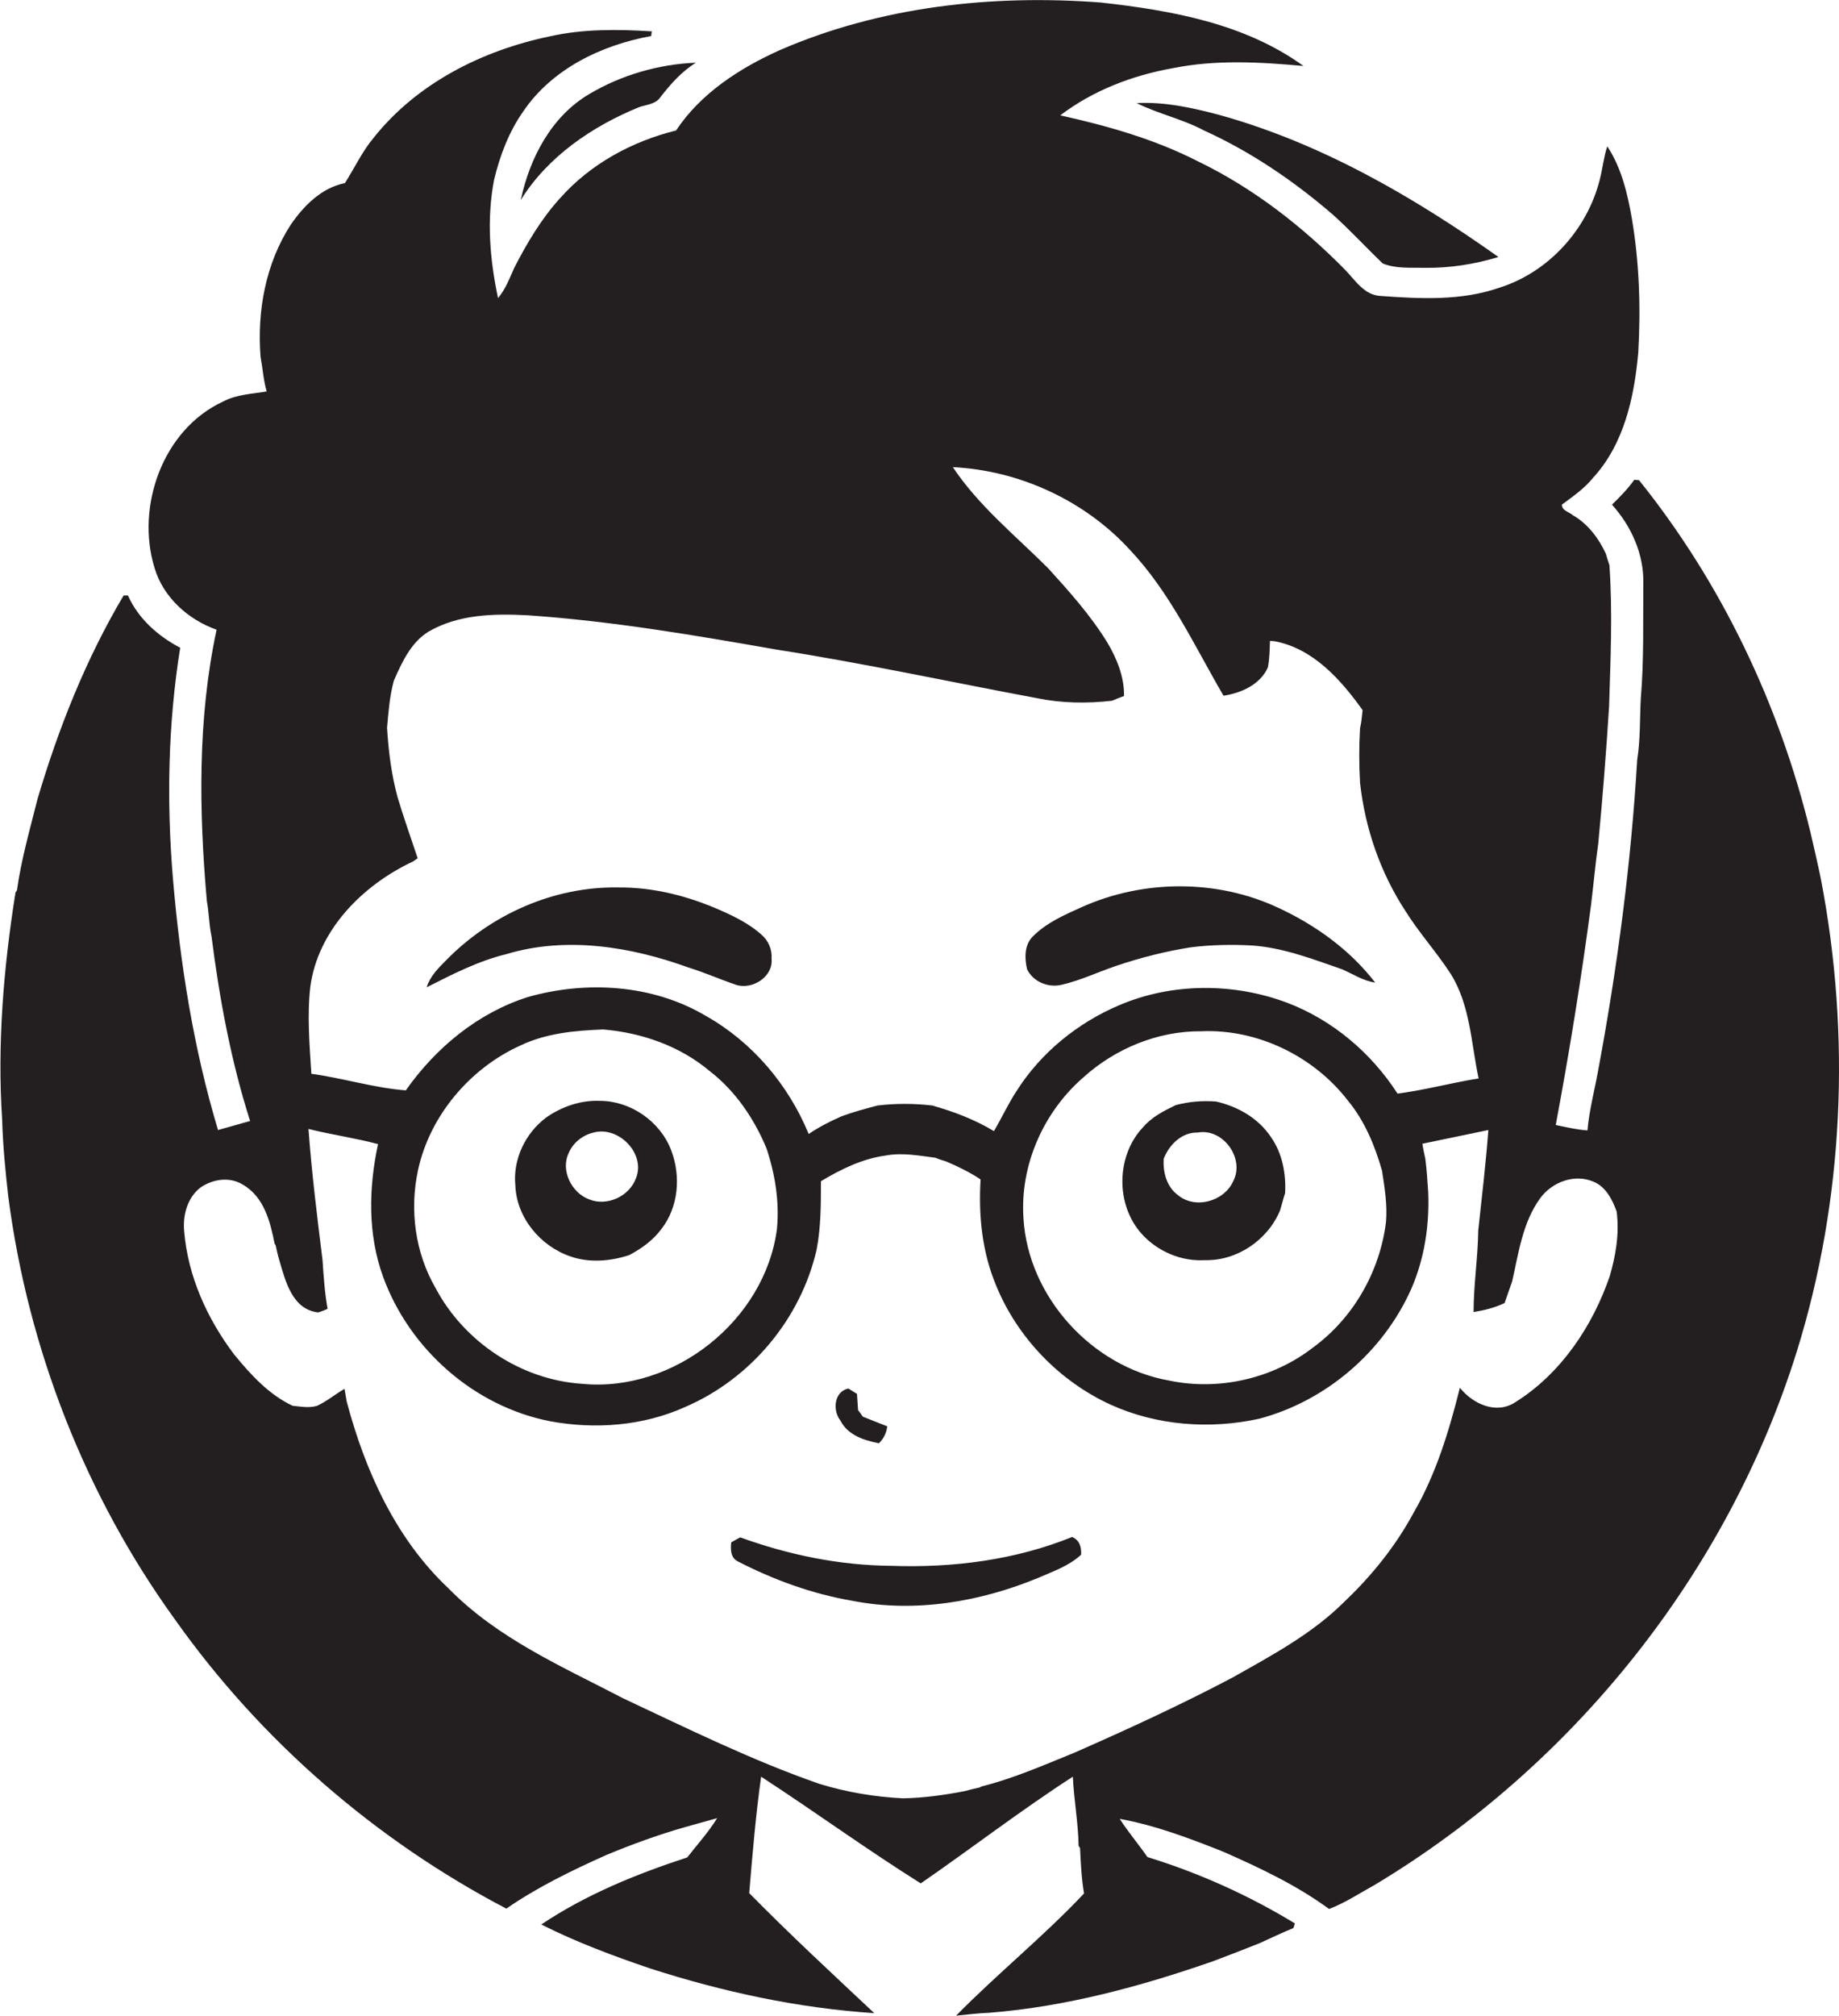 <?xml version="1.0" encoding="utf-8"?>
<!-- Generator: Adobe Illustrator 19.2.0, SVG Export Plug-In . SVG Version: 6.00 Build 0)  -->
<svg version="1.1" id="Layer_1" xmlns="http://www.w3.org/2000/svg" xmlns:xlink="http://www.w3.org/1999/xlink" x="0px" y="0px"
	 viewBox="0 0 510.3 559.2" enable-background="new 0 0 510.3 559.2" xml:space="preserve">
<g>
	<path fill="#231F20" d="M505.3,244c-0.9-4.4-1.9-8.7-2.9-13c-8.6-35.5-24.7-69.3-47.6-97.8c-0.3,0-1-0.1-1.3-0.1
		c-1.8,2.5-3.9,4.7-6.2,6.9c5.4,6,8.9,13.8,8.7,21.9c-0.1,10.6,0.2,21.3-0.7,31.9c-0.3,5.7-0.1,11.4-1,17
		c-1.7,28.8-5.5,57.6-10.8,86c-1,5.6-2.5,11.1-3,16.8c-3-0.2-5.9-0.9-8.8-1.5c3.8-20.3,7.1-40.7,9.8-61.1c0.7-5.7,1.2-11.4,2-17
		c1.2-12.6,2.2-25.3,3-38c0.4-13,1-26.1,0.1-39.2c-0.4-1.1-0.7-2.2-1-3.2c-2-4.3-5-8.3-9.2-10.7c-1-0.9-3-1.2-3-2.9
		c3.1-2.3,6.3-4.5,8.7-7.5c8.6-9.4,11.4-22.4,12.5-34.7c0.7-12.5,0.3-25-1.8-37.3c-1.2-6.9-2.9-14-6.8-19.9c-1,3-1.3,6.2-2.1,9.3
		c-3.5,13.8-14.2,25.6-27.8,29.9c-10.6,3.7-22,3.1-33,2.3c-4.5-0.2-7-4.3-9.8-7.2c-11.9-12.1-25.5-22.7-40.8-30.1
		c-12.1-6.2-25.2-9.9-38.3-12.8c9.1-6.9,20-11.1,31.3-13.1c11.9-2.4,24.2-1.7,36.2-0.6C345.4,6.5,325.1,2.9,305.5,0.7
		c-30.2-2.3-61.2,1.1-89.1,13.2c-11.1,5-21.9,11.9-28.8,22.3c-12.2,3-23.8,9.3-32.2,18.8c-5.2,5.7-9.2,12.5-12.7,19.3
		c-1.3,2.9-2.4,5.9-4.5,8.4c-2.3-10.8-3.2-21.9-1.1-32.8c1.6-6.7,4.1-13.3,8.1-19c8-11.8,21.7-18.4,35.5-20.9c0-0.3,0.1-1,0.2-1.3
		c-9.5-0.6-19.1-0.7-28.4,1.4c-18.7,3.9-36.8,13-48.8,28.1c-3.2,3.8-5.3,8.4-8,12.6c-6.5,1.3-11.4,6.3-15,11.5
		c-7,10.8-9.4,24-8.4,36.7c0.6,3.2,0.8,6.5,1.7,9.6c-4.1,0.7-8.3,0.8-12.1,2.8c-16.7,7.7-24.3,29.1-19,46.2
		c2.4,8.1,9.3,14.3,17.2,17.1c-5.3,24.7-4.9,50.3-2.7,75.3c0.6,3.2,0.6,6.6,1.3,9.8c2.2,17.3,5.4,34.6,10.7,51.2
		c-3,0.8-5.9,1.7-8.9,2.5c-6.8-22.6-10.5-46.1-12.5-69.6c-1.8-21.4-1.4-43,2-64.2c-6.1-3.2-11.6-8-14.5-14.5c-0.3,0-0.9,0-1.2,0
		c-10.5,17.7-18.1,36.9-23.9,56.5c-2.1,8.4-4.5,16.7-5.7,25.3l-0.4,0.6c-3.3,20.8-5.1,42-3.7,63.1c0.2,7.1,0.9,14.2,1.7,21.3
		c5.5,42.2,21.4,83,46.4,117.5c23.7,33.4,55.5,61,91.8,80c8.7-6,18.2-10.6,27.8-14.9c7-2.9,14.1-5.5,21.4-7.6
		c3.1-0.9,6.2-1.7,9.3-2.6c-2.4,3.9-5.5,7.3-8.3,10.9c-14.1,4.6-28.1,10.3-40.5,18.6c9.7,4.9,19.9,8.7,30.2,12.2
		c20.2,6.5,41,11,62.2,12.4c-11.7-11-23.5-21.9-34.7-33.3c0.9-10.8,1.8-21.6,3.3-32.3c14.9,9.7,29.3,20.2,44.3,29.6
		c14.2-9.8,27.8-20.3,42.2-29.6c0.3,6.4,1.5,12.8,1.6,19.2l0.4,0.6c0.2,4.2,0.4,8.4,1.1,12.6c-11.2,11.9-24,22.2-35.5,33.9
		c3.1-0.3,6.1-0.7,9.2-0.8c21.3-1.7,42-7.3,62.1-14.3c4.3-1.6,8.6-3.3,12.9-5c3.1-1.4,6.2-2.9,9.4-4.2c0.1-0.3,0.3-0.9,0.4-1.3
		c-12.8-7.8-26.6-14-40.9-18.4c-2.5-3.6-5.3-6.9-7.7-10.6c9.9,1.8,19.4,5.4,28.7,9.1c10.2,4.5,20.4,9.3,29.4,15.9
		c4.5-1.7,8.5-4.4,12.7-6.7c55.1-33.1,97.9-86.5,117.1-148C511.7,332.8,513.6,287.3,505.3,244z M86.1,273.8
		c2.1-15.8,14.6-28.3,28.5-34.8c0.3-0.2,1-0.7,1.3-0.9c-1.9-5.7-3.9-11.3-5.6-17c-1.7-6.3-2.5-12.7-2.9-19.2
		c0.4-4.4,0.7-8.8,1.9-13.1c2.2-5,4.7-10.5,9.5-13.5c8.3-4.9,18.3-5.1,27.7-4.6c23.2,1.6,46.1,5.5,68.9,9.5
		c24.3,3.8,48.3,9,72.4,13.5c6.8,1.4,13.9,1.5,20.8,0.7c1.1-0.5,2.2-0.9,3.3-1.3c0.1-5.3-2-10.4-4.6-14.8
		c-4.6-7.5-10.5-14.1-16.4-20.6c-9.1-9.1-19.3-17.3-26.5-28.1c18.4,0.9,36.5,9.2,49,22.8c11.2,11.8,18,26.7,26.1,40.6
		c4.9-0.7,10.2-3.1,12.3-7.8c0.5-2.4,0.5-4.9,0.6-7.4c0.3,0,1,0.1,1.3,0.1c10.7,2,18.4,10.7,24.4,19.1c-0.2,1.7-0.3,3.4-0.7,5
		c-0.3,5-0.3,10.1,0,15.2c1.4,12.6,5.6,24.8,12.5,35.4c3.8,6.1,8.7,11.5,12.6,17.5c5.5,8.7,5.7,19.3,7.8,29.1
		c-4.6,0.7-9.2,1.8-13.8,2.7c-2.9,0.6-5.8,1.1-8.7,1.5c-7.3-11.3-18-20.4-30.6-25.2c-14.9-5.6-32-5.6-46.7,0.7
		c-11.5,4.9-21.6,13.1-28.3,23.6c-2.4,3.6-4.2,7.6-6.4,11.3c-5.3-3.2-11.1-5.4-17.1-7.1c-5.1-0.6-10.2-0.6-15.2,0
		c-3.4,0.9-6.8,1.8-10,3c-3.2,1.4-6.3,3-9.1,4.9c-5.6-13.6-15.6-25.5-28.6-32.8c-14.7-8.7-33.1-9.8-49.3-5.2
		c-13.9,4.4-25.6,14.1-33.9,25.9c-8.9-0.7-17.4-3.4-26.2-4.6C85.9,289.9,85.2,281.8,86.1,273.8z M384.6,339
		c-1.7,13.7-9,26.6-20.2,34.8c-11.2,8.7-26.2,12.1-40,9.2c-21.4-3.8-39.1-23.2-40.4-45c-1-14.7,5.5-29.4,16.5-39
		c8.9-8.1,20.8-13,32.8-12.9c15.6-0.7,31.2,6.9,40.7,19.2c4.7,5.7,7.5,12.5,9.5,19.5C384.2,329.4,385,334.2,384.6,339z M215.6,340.9
		c-3.3,25.4-28.6,45.5-54.1,43c-16.9-1.1-32.7-11.6-40.6-26.5c-5.7-9.8-7.3-21.7-4.9-32.8c3.3-15.2,14.5-28.3,28.5-34.6
		c7.2-3.4,15.1-4.1,22.9-4.4c10.7,0.9,21.3,4.6,29.6,11.6c7.1,5.5,12.3,13.2,15.7,21.4C215.1,325.8,216.3,333.4,215.6,340.9z
		 M446.7,354c-4.8,14-13.6,27.1-26.2,35c-5.3,3.5-11.8,0.5-15.4-4c-3,12-6.6,23.9-12.8,34.6c-5,9.3-11.7,17.6-19.3,24.8
		c-8.9,8.9-20.2,14.9-31,21c-14.4,7.6-29.2,14.4-44,20.9c-8.4,3.4-16.8,7.1-25.6,9.3l-0.6,0.3c-1.4,0.3-2.7,0.6-4.1,1
		c-5.7,1.1-11.4,1.9-17.2,2c-7.8-0.4-15.6-1.7-23.1-4c-18.7-6.5-36.5-15.3-54.4-23.7c-16.9-8.8-34.9-16.6-48.5-30.5
		c-14.7-13.8-23.2-32.7-28.3-51.9c-0.2-1.2-0.4-2.3-0.6-3.5c-2.6,1.5-4.8,3.4-7.6,4.7c-2.2,0.7-4.6,0.2-6.8,0
		c-6.6-3.1-11.6-8.6-16.2-14.2c-7.5-9.9-12.9-21.8-13.9-34.3c-0.4-4.4,0.9-9.3,4.6-12.1c3.4-2.3,8-3,11.6-0.8
		C73.3,332,75,339,76.2,345l0.3,0.5c0.3,1.4,0.6,2.8,1,4.1c1.7,5.8,3.6,13.7,10.8,14.5c0.7-0.2,2-0.7,2.6-1c-0.8-4.5-1.1-9-1.4-13.5
		c-1.5-12.1-3-24.2-3.9-36.4c6.4,1.6,12.9,2.5,19.3,4.2c-2.6,12.1-2.9,25,1.4,36.8c7.3,20.1,25.3,36,46.4,40.1
		c12.5,2.3,25.8,1.3,37.5-4c18.1-7.8,32-24.4,36.4-43.6c1.2-6.3,1.2-12.6,1.2-19c5.5-3.3,11.4-6.2,17.8-7.1c4.7-0.9,9.4,0,14,0.6
		c0.9,0.4,1.9,0.7,2.9,1c3.3,1.4,6.6,3,9.6,5c-0.6,10,0.4,20.1,4.3,29.4c5.9,14.5,17.6,26.6,31.8,33.1c12.8,5.8,27.5,6.9,41.2,3.9
		c18.5-4.9,34.4-18.5,42.2-36c3.7-8.5,5.1-17.8,4.7-27c-0.2-3.1-0.4-6.2-0.8-9.2c-0.3-1.3-0.6-2.7-0.8-4.1
		c6.1-1.3,12.2-2.5,18.3-3.8c-0.7,9.3-1.8,18.6-2.8,27.8c-0.1,7.6-1.3,15.1-1.3,22.7c3-0.5,5.9-1.2,8.6-2.5c0.7-2,1.4-4,2.1-6
		c1.8-7.9,2.9-16.4,7.8-23.1c3.3-4.5,9.5-6.8,14.7-4.6c3.5,1.4,5.3,5,6.5,8.3C449.4,342.5,448.3,348.4,446.7,354z"/>
	<path fill="#231F20" d="M144.5,55.5c7.5-12.1,19.9-20.5,32.9-25.8c2.1-0.7,4.6-0.8,5.9-2.8c2.8-3.6,5.9-7.1,9.8-9.5
		c-10.3,0.4-20.7,3.4-29.6,8.7C153,32.3,147,43.8,144.5,55.5z"/>
	<path fill="#231F20" d="M315.4,28.6c6,3,12.7,4.4,18.7,7.6c13,5.9,24.9,14,35.7,23.3c4.8,4.3,9.2,9.1,13.9,13.6
		c3.7,1.5,7.8,1.1,11.7,1.2c6.9,0.1,13.8-1,20.4-3c-23.7-16.8-49.3-31.6-77.4-39.4C330.9,29.9,323.2,28.2,315.4,28.6z"/>
	<path fill="#231F20" d="M191,268.4c4.5,1.4,8.8,3.3,13.2,4.8c4.5,1.5,10.4-2.2,9.9-7.2c0.2-2.6-0.9-5.1-2.9-6.8
		c-3.2-2.8-6.9-4.7-10.7-6.4c-9.1-4.1-19-6.7-29-6.6c-17.8-0.3-35.3,7.5-47.7,20.2c-2.2,2.2-4.5,4.5-5.4,7.5
		c7.1-3.6,14.3-7.3,22.1-9.2C157.1,259.7,175,262.6,191,268.4z"/>
	<path fill="#231F20" d="M294.6,273.2c5.2-1.2,10-3.5,15-5.2c6.8-2.3,13.8-4.1,20.9-5.2c5.6-0.7,11.3-0.8,16.9-0.5
		c8.7,0.6,16.9,3.8,25,6.6c3,1.3,5.8,3.2,9.2,3.7c-7-9.1-16.6-16-27-20.8c-16.9-7.9-37.3-7.8-54.3-0.2c-4.9,2.2-10,4.4-13.8,8.3
		c-2.3,2.4-2.2,6-1.5,9C286.7,272.4,290.9,274.1,294.6,273.2z"/>
	<path fill="#231F20" d="M337.5,305.6c-3.8-0.3-7.6,0-11.3,1c-3.3,1.6-6.6,3.3-9,6.1c-7.5,7.9-7.7,21.5-0.4,29.6
		c4.4,4.9,11,7.7,17.6,7.3c8.9,0.2,17.4-5.6,20.8-13.8c0.5-1.6,0.9-3.3,1.4-4.8c0.3-5.4-0.8-11.1-3.9-15.5
		C349.2,310.2,343.5,307,337.5,305.6z M342.2,327.7c-2.5,5.6-10.6,7.9-15.4,3.8c-3.1-2.3-4.1-6.3-3.9-10c1.5-3.9,5-7.4,9.4-7.3
		C339.4,312.9,345.5,321.4,342.2,327.7z"/>
	<path fill="#231F20" d="M166.4,305.4c-5.3-0.2-10.5,1.6-14.8,4.6c-5.8,4.3-9.3,11.6-8.6,18.8c0.3,9,7,17,15.4,19.8
		c5.2,1.8,11,1.3,16.2-0.4c3.4-1.8,6.6-4.1,8.9-7.2c4.8-6.1,5.5-14.8,2.7-22C183.1,311,174.9,305.4,166.4,305.4z M176.5,326.8
		c-1.8,5.1-8.1,8-13.1,5.9c-4.8-1.8-7.9-8-5.6-12.8c1.2-2.9,3.9-5,6.9-5.7C171.6,312.3,179.2,320,176.5,326.8z"/>
	<path fill="#231F20" d="M243.9,400.4c1.3-1.3,2.1-2.9,2.3-4.7c-2.3-0.9-4.6-1.8-6.8-2.7c-0.3-0.5-1-1.4-1.3-1.8
		c-0.1-1.5-0.2-3-0.3-4.5c-0.6-0.4-1.8-1.1-2.4-1.5c-4,0.9-4.4,6.1-2.2,8.9C235.3,398.2,239.8,399.6,243.9,400.4z"/>
	<path fill="#231F20" d="M297.5,426.4c-15.8,6.4-33.1,8.6-50.1,8c-14.3-0.1-28.5-3-42-7.9c-0.6,0.3-1.8,1-2.5,1.4
		c-0.2,2-0.2,4.3,1.9,5.3c9.9,5.1,20.6,9,31.7,10.9c17.4,3.4,35.5,0.3,51.7-6.4c4.1-1.8,8.5-3.3,11.8-6.4
		C300.1,429.2,299.6,427.3,297.5,426.4z"/>
</g>
</svg>
